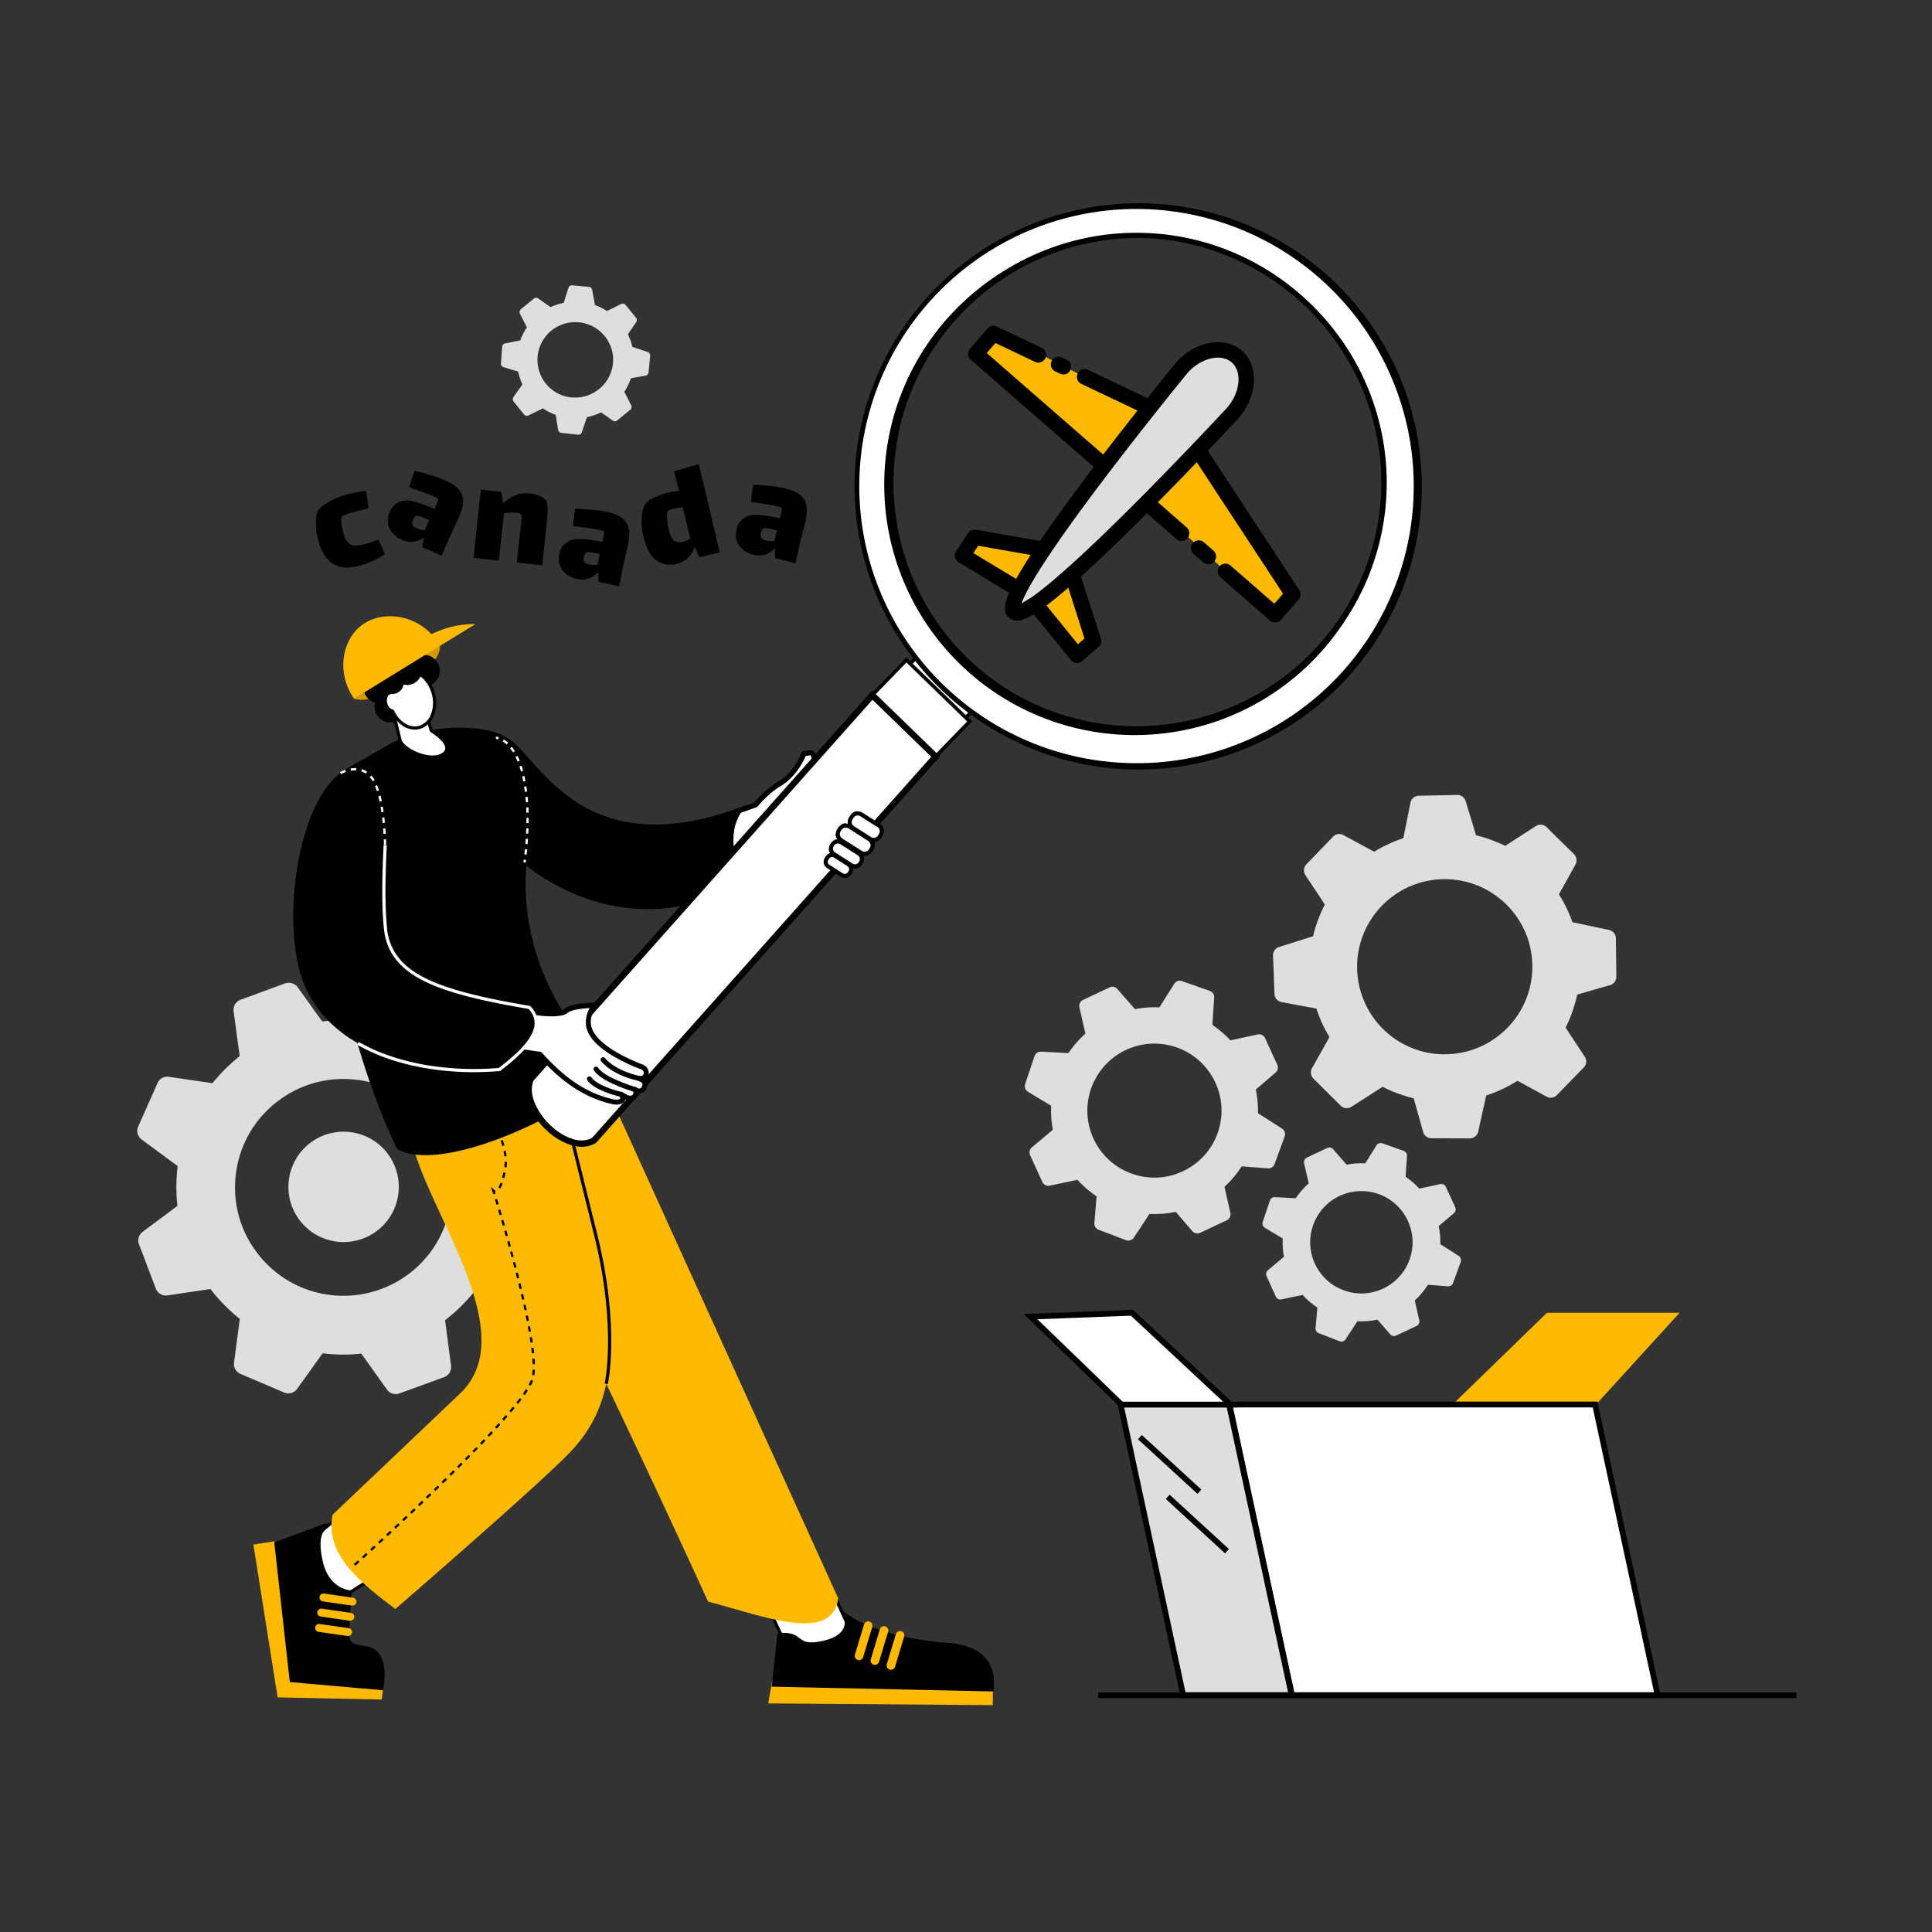 <?xml version="1.0" encoding="UTF-8"?>
<svg xmlns="http://www.w3.org/2000/svg" id="Layer_1" data-name="Layer 1" viewBox="0 0 1080 1080">
  <rect x="0" y="0" width="1080" height="1080" fill="#333333" stroke="none"/>
  <defs>
    <style>.cls-1{fill:#dddfdc;}.cls-2{fill:#ffba00;}.cls-3{fill:#d69a05;}.cls-4,.cls-5,.cls-7,.cls-9{fill:#fff;}.cls-10,.cls-12,.cls-5,.cls-6,.cls-7,.cls-8,.cls-9{stroke:#000;}.cls-12,.cls-5,.cls-6,.cls-7,.cls-8{stroke-miterlimit:10;}.cls-12,.cls-7,.cls-8{stroke-width:2px;}.cls-10,.cls-9{stroke-linejoin:round;}.cls-11,.cls-12{fill:none;}</style>
  </defs>
  <polygon class="cls-1" points="689.35 785.77 722.04 947.64 661.4 947.64 627.18 784.56 689.35 785.77"></polygon>
  <path class="cls-2" d="M556.36,185.14q42.35,21.72,84.7,43.43l28.14,23.85L723,330.6l-10.59,13.74L625.4,264.62l-78.75-68.21Z"></path>
  <polygon class="cls-2" points="581.03 305.08 544.15 300.38 539.45 308.74 576.06 334.26 598.79 364.98 610.65 356.71 595.67 312.58 581.03 305.08"></polygon>
  <polygon class="cls-1" points="566.13 340.42 574.82 320.87 616.08 264.41 659.22 209.34 679.82 196.41 692.34 199.4 696.43 214.46 689.92 229.66 593.12 323.6 566.13 340.42"></polygon>
  <path class="cls-3" d="M246,361a13.31,13.31,0,0,1-6.32,10.88l-5.82-4.35Z"></path>
  <path class="cls-3" d="M197.89,390.61a16.17,16.17,0,0,0,8.72,0,5.56,5.56,0,0,1-1.72-1.33,5.7,5.7,0,0,1-1.21-2.23Z"></path>
  <path class="cls-1" d="M768.15,476.1a5.19,5.19,0,0,1,.77-.42l0,0a54.69,54.69,0,0,1,5.72-3.11l.05,0a68.73,68.73,0,0,1,9.77-4l4-19.83a4.78,4.78,0,0,1,4.61-3.92l21.5-.44a4.8,4.8,0,0,1,4.73,3.39l5.8,19.16a80.75,80.75,0,0,1,9.24,2.84c.46.21.94.34,1.4.55,1.93.78,3.82,1.58,5.65,2.53l17.17-11.07a4.82,4.82,0,0,1,5.61.26,1.76,1.76,0,0,1,.41.35l1.57,1.55.36.38,13.35,13.15c0,.05.07,0,.1.07l0,.05a4.86,4.86,0,0,1,.74,5.69l-.82,1.46-.25.49-8.18,14.69A76.87,76.87,0,0,1,879,515.52l3.6.73L886,517l13.46,2.85a4.82,4.82,0,0,1,3.82,4.66l.27,21.52a4.79,4.79,0,0,1-3.48,4.65L881.66,556a77.38,77.38,0,0,1-3.25,11.05,62.84,62.84,0,0,1-3.24,7.37l10.73,16.31a4.78,4.78,0,0,1-.56,6l-15,15.41a4.85,4.85,0,0,1-5.78.9l-11.93-6.52-3-1.61-1.37-.74a76.16,76.16,0,0,1-17.45,8.19l-3.62,16.29-.08.34-.58,2.51-.05.14,0,.2v.24l-.13.48a4.88,4.88,0,0,1-4.73,3.8l-17.88-.06H803l-2.78,0-.05,0a5.07,5.07,0,0,1-2.57-.72,5,5,0,0,1-2.06-2.83L790.26,614c-2.06-.54-4.07-1.1-6.08-1.78l0-.05c-1-.3-2.06-.66-3.07-1a68.16,68.16,0,0,1-8.17-3.65l-17.49,11.17a4.78,4.78,0,0,1-6-.61l-15.26-15.15a4.89,4.89,0,0,1-.78-5.78l9.78-17.44a72.21,72.21,0,0,1-7.3-15.93l-19.55-3.61a4.77,4.77,0,0,1-3.89-4.57l-.81-21.51a4.79,4.79,0,0,1,3.39-4.72l19-6a70.62,70.62,0,0,1,2.9-9.5,75.72,75.72,0,0,1,3.67-8.24L729.73,489.2a4.86,4.86,0,0,1,.54-6.05l14.94-15.45a4.68,4.68,0,0,1,5.73-.88Zm-6.37,47.08a48.94,48.94,0,0,0,27.49,62.65.07.07,0,0,0,.08,0c.31.15.67.28,1,.42a47.1,47.1,0,0,0,15.07,3.05,16.73,16.73,0,0,0,2.73,0,17.63,17.63,0,0,0,2.84-.13,2.42,2.42,0,0,0,.66,0,48.45,48.45,0,0,0,24.7-9.18,6.44,6.44,0,0,0,1.14-.9l.05,0a48.8,48.8,0,0,0,17.89-49.23l0,0c-.26-1.2-.55-2.33-.86-3.51a50,50,0,0,0-12.44-20.7,2.73,2.73,0,0,1-.45-.45c-.67-.65-1.38-1.28-2.08-1.86s-1.39-1.16-2.13-1.71a48.26,48.26,0,0,0-12.6-7.05c-.72-.27-1.45-.53-2.15-.74A49,49,0,0,0,761.78,523.18Z"></path>
  <path class="cls-1" d="M634.45,564.12a3.63,3.63,0,0,1,.66-.1h0a39.37,39.37,0,0,1,4.94-.68h0a51.72,51.72,0,0,1,8.07-.22L656.39,550a3.66,3.66,0,0,1,4.36-1.56l15.52,5.49a3.66,3.66,0,0,1,2.46,3.7l-1,15.29a62.74,62.74,0,0,1,5.84,4.53c.28.27.59.5.86.77,1.17,1.09,2.31,2.17,3.36,3.34l15.29-3.29a3.44,3.44,0,0,1,2.37.28A3.51,3.51,0,0,1,707,580a1.39,1.39,0,0,1,.19.36l.71,1.53.15.37,6,13s0,0,0,.08v0a3.7,3.7,0,0,1-1,4.27l-1,.83-.31.28L702,609.07a58.84,58.84,0,0,1,1.21,13.23l2.37,1.49,2.21,1.42,8.87,5.67a3.7,3.7,0,0,1,1.47,4.37l-5.62,15.48a3.65,3.65,0,0,1-3.75,2.39L694.12,652a58.12,58.12,0,0,1-5.31,7,47.14,47.14,0,0,1-4.31,4.4L687.78,678a3.67,3.67,0,0,1-2,4.14l-14.88,7a3.72,3.72,0,0,1-4.38-.92l-6.78-7.89-1.7-2-.79-.9a58.49,58.49,0,0,1-14.7,1.15l-7,10.69-.15.22-1.09,1.63-.07.09-.08.13-.07.18-.22.31a3.74,3.74,0,0,1-4.42,1.43l-12.78-4.86-.56-.21-2-.77h0a4,4,0,0,1-1.64-1.22,3.75,3.75,0,0,1-.71-2.58L613,668.83c-1.33-1-2.62-1.89-3.87-2.93v0c-.66-.49-1.29-1-1.92-1.56a52.67,52.67,0,0,1-4.86-4.82l-15.54,3.27a3.68,3.68,0,0,1-4.14-2.06l-6.83-15a3.76,3.76,0,0,1,1-4.36l11.71-9.84a56,56,0,0,1-.92-13.38l-13-7.86a3.65,3.65,0,0,1-1.55-4.32l5.23-15.62a3.69,3.69,0,0,1,3.71-2.47l15.23.82a53.33,53.33,0,0,1,4.64-6,59.09,59.09,0,0,1,4.85-4.9l-3.32-14.66a3.7,3.7,0,0,1,2-4.18l14.87-7a3.58,3.58,0,0,1,4.34.92Zm-17.27,32a37.43,37.43,0,0,0,2.75,52.28s0,0,0,0a7.1,7.1,0,0,0,.63.58,35.89,35.89,0,0,0,10,6.26,12.51,12.51,0,0,0,2,.77,14.17,14.17,0,0,0,2.06.68,2.52,2.52,0,0,0,.48.17,37.12,37.12,0,0,0,20.16.1,4.67,4.67,0,0,0,1.06-.34h0a37.33,37.33,0,0,0,26.12-30.41v0c.14-.93.24-1.82.33-2.75a38.16,38.16,0,0,0-3.31-18.18,2.86,2.86,0,0,1-.2-.44c-.3-.65-.64-1.29-1-1.9s-.68-1.2-1.07-1.8a36.64,36.64,0,0,0-7.11-8.45c-.45-.38-.9-.77-1.34-1.11A37.52,37.52,0,0,0,617.18,596.1Z"></path>
  <path class="cls-1" d="M161.23,663.47a30.85,30.85,0,1,1,30.85,30.85A30.85,30.85,0,0,1,161.23,663.47Z"></path>
  <path class="cls-1" d="M99.18,674.11a94.72,94.72,0,0,1,.14-22.26l-4.62-3.41-6.51-4.81-9-6.64a6,6,0,0,1-1.94-7.25l10.81-24.29a5.92,5.92,0,0,1,6.32-3.51l22.67,3.32h0l1.75.24a41.24,41.24,0,0,1,2.68-3.14c1.66-1.94,3.47-3.84,5.36-5.68A91.77,91.77,0,0,1,134,590.4l-3.18-23.32V567l-.23-1.71a6,6,0,0,1,3.88-6.41l22.81-8.41,2.12-.78a2.2,2.2,0,0,1,.6-.14h.37a1.52,1.52,0,0,1,.79-.19s0,0,.09,0a3.22,3.22,0,0,1,1.48.23H163a5.59,5.59,0,0,1,3.33,2.21l6.88,9.52,2.07,3,2.08,2.86,2.77,3.84a83.33,83.33,0,0,1,9.7-.74,91.69,91.69,0,0,1,11.82.46l2.63-3.51,8.77-11.68,0,0,.32-.46,3-3.92.18-.23.05-.05.51-.69a1.78,1.78,0,0,1,.41-.42,4.5,4.5,0,0,1,1.9-1.43,6,6,0,0,1,4.94,0l3.14,1.43,3.83,1.71c.05,0,.05,0,.09,0s.05,0,.09,0,.05,0,.1,0l1.52.83,15.47,7a6,6,0,0,1,3.42,6.37l-.28,1.62v0l-3.37,21.8a91.34,91.34,0,0,1,10.66,9.42,88.43,88.43,0,0,1,6.56,7.48l23.87-3.47a6.16,6.16,0,0,1,6.47,3.84l9.37,24.88a5.94,5.94,0,0,1-2,6.93l-16.86,12.37-1.66,1.2a93.17,93.17,0,0,1,0,23.83l20.27,15.7a5.77,5.77,0,0,1,.93.92s0,0,0,.05a5.85,5.85,0,0,1,.79,6.28l-.56,1.2-10.75,22.86a6.07,6.07,0,0,1-6.42,3.37l-23.83-4.07a93.4,93.4,0,0,1-8,8.82,87.73,87.73,0,0,1-8.4,7.25l3.32,25.44a6,6,0,0,1-3.87,6.42l-25,9.1a6,6,0,0,1-6.93-2.13l-14.36-20.13a90.18,90.18,0,0,1-10,.56H192a98.19,98.19,0,0,1-11.64-.74l-14.31,19.94a6,6,0,0,1-7.2,2l-24.48-10.44a6,6,0,0,1-3.55-6.27l3.23-24.48c-1.06-.83-2.12-1.66-3.14-2.58h0c-2-1.76-4-3.65-5.9-5.59-1.39-1.43-2.73-2.86-4-4.34-.5-.55-1-1.11-1.43-1.71s-1-1.25-1.48-1.89a.37.37,0,0,1-.18-.19c-.09-.14-.18-.23-.28-.37l-5,.74h0l-19,2.82a5.89,5.89,0,0,1-6-2.77,6.47,6.47,0,0,1-.51-1l-4.06-10.66-1.16-3-1-2.73-.18-.46v0l-3.05-7.94a6,6,0,0,1,2-6.92ZM192,724.35h.05A60.6,60.6,0,0,0,217.2,608.63a59.22,59.22,0,0,0-13.48-4.34c-.74-.18-1.52-.27-2.26-.41h-.05c-.78-.14-1.52-.23-2.31-.32h-.27a59.94,59.94,0,0,0-43.08,11.68,44.32,44.32,0,0,0-4.9,4.06c-.23.19-.46.42-.69.65a2.79,2.79,0,0,0-.42.37c-1.38,1.38-2.72,2.81-4,4.24a60.56,60.56,0,0,0-10.94,19.07c-.32.93-.65,1.9-.92,2.87a53.31,53.31,0,0,0-1.62,7.11,60.09,60.09,0,0,0,9.14,43.49v0l.14.14a19.07,19.07,0,0,0,1.39,2,16.15,16.15,0,0,0,1.38,1.85,52.87,52.87,0,0,0,4.25,4.9,65.72,65.72,0,0,0,5.63,5.12A60.14,60.14,0,0,0,192,724.35Z"></path>
  <path class="cls-1" d="M307.76,171.67a2.63,2.63,0,0,1,.35-.15h0a22.43,22.43,0,0,1,2.6-1h0a29.76,29.76,0,0,1,4.39-1.24l2.65-8.32a2.07,2.07,0,0,1,2.17-1.46l9.25.85a2.07,2.07,0,0,1,1.86,1.68l1.57,8.51a34.23,34.23,0,0,1,3.82,1.66c.19.11.39.19.58.3.79.43,1.56.87,2.3,1.36l7.9-3.92a2,2,0,0,1,1.34-.18,1.93,1.93,0,0,1,1.06.56.85.85,0,0,1,.16.17l.6.74.13.18,5.1,6.29s0,0,0,0v0a2.1,2.1,0,0,1,0,2.48l-.42.59-.13.19L351,186.86a33,33,0,0,1,2.5,7.06l1.51.49,1.4.47,5.64,1.87a2.07,2.07,0,0,1,1.41,2.18l-.92,9.25a2.06,2.06,0,0,1-1.72,1.83l-8.15,1.42a32.13,32.13,0,0,1-1.93,4.59,26.3,26.3,0,0,1-1.74,3l3.82,7.52a2.09,2.09,0,0,1-.53,2.55L345.08,235a2.1,2.1,0,0,1-2.53.12l-4.8-3.38-1.21-.83-.55-.39a33.32,33.32,0,0,1-7.88,2.68L325.77,240l0,.15-.37,1,0,.06,0,.08,0,.11-.08.2A2.12,2.12,0,0,1,323,243l-7.67-.89-.34,0-1.19-.14h0a2.17,2.17,0,0,1-1.07-.43,2.11,2.11,0,0,1-.74-1.32l-1.35-8.3c-.86-.33-1.7-.67-2.53-1.06v0c-.43-.18-.85-.39-1.27-.59a30.47,30.47,0,0,1-3.32-2l-8.05,3.95a2.08,2.08,0,0,1-2.55-.55l-5.82-7.24a2.12,2.12,0,0,1-.05-2.52l5-7a31.72,31.72,0,0,1-2.36-7.19l-8.21-2.49a2,2,0,0,1-1.45-2.15l.68-9.26a2.08,2.08,0,0,1,1.69-1.87l8.44-1.67a31,31,0,0,1,1.7-3.94,33.46,33.46,0,0,1,2-3.35l-3.85-7.56a2.08,2.08,0,0,1,.52-2.56l7.15-5.92a2,2,0,0,1,2.51-.1Zm-5,19.89a21.14,21.14,0,0,0,8.78,28.21,0,0,0,0,0,0,0,2.93,2.93,0,0,0,.43.23,20.34,20.34,0,0,0,6.31,2,7.08,7.08,0,0,0,1.17.15,7.4,7.4,0,0,0,1.23.08.89.89,0,0,0,.28,0,20.84,20.84,0,0,0,11-2.75,2.8,2.8,0,0,0,.54-.33h0A21.07,21.07,0,0,0,342.64,199v0c-.05-.53-.12-1-.2-1.55a21.62,21.62,0,0,0-4.34-9.48.92.92,0,0,1-.17-.22c-.26-.31-.53-.61-.8-.89s-.54-.57-.83-.84a21,21,0,0,0-5.07-3.63c-.3-.15-.6-.3-.89-.42A21.17,21.17,0,0,0,302.76,191.56Z"></path>
  <path class="cls-1" d="M752.76,651.06a2.74,2.74,0,0,1,.5-.07h0a30.07,30.07,0,0,1,3.76-.52h0a40.83,40.83,0,0,1,6.16-.16l6.26-10a2.81,2.81,0,0,1,3.33-1.19l11.85,4.2a2.81,2.81,0,0,1,1.89,2.83l-.78,11.68a46.06,46.06,0,0,1,4.46,3.46c.21.21.45.38.65.59a34.37,34.37,0,0,1,2.57,2.55l11.68-2.51a2.6,2.6,0,0,1,1.81.21,2.65,2.65,0,0,1,1.21,1.09,1.22,1.22,0,0,1,.15.27l.54,1.18.11.28,4.59,9.94s0,0,0,.06v0a2.82,2.82,0,0,1-.77,3.26l-.75.63-.24.21-7.5,6.35a45.2,45.2,0,0,1,.91,10.11l1.82,1.14,1.69,1.08,6.77,4.34a2.82,2.82,0,0,1,1.13,3.33l-4.3,11.83a2.81,2.81,0,0,1-2.86,1.83l-11.18-.86a43.35,43.35,0,0,1-4.06,5.38,34.79,34.79,0,0,1-3.29,3.36l2.51,11.14a2.8,2.8,0,0,1-1.55,3.16l-11.36,5.34a2.85,2.85,0,0,1-3.35-.7l-5.18-6-1.3-1.5-.6-.69a44.09,44.09,0,0,1-11.23.88l-5.35,8.16-.11.17-.83,1.25-.06.07-.06.1,0,.13-.17.24a2.86,2.86,0,0,1-3.37,1.1L739.16,746l-.43-.16-1.52-.58h0a3.17,3.17,0,0,1-1.26-.93,2.89,2.89,0,0,1-.53-2l1-11.35c-1-.72-2-1.44-3-2.23v0c-.51-.38-1-.79-1.47-1.2a40.28,40.28,0,0,1-3.71-3.68l-11.87,2.5a2.81,2.81,0,0,1-3.17-1.58L708,713.4a2.86,2.86,0,0,1,.76-3.33l9-7.52a42.66,42.66,0,0,1-.7-10.22l-10-6a2.78,2.78,0,0,1-1.18-3.3l4-11.94a2.81,2.81,0,0,1,2.83-1.88l11.64.62a41.9,41.9,0,0,1,3.54-4.59,47,47,0,0,1,3.71-3.75L729,650.29a2.84,2.84,0,0,1,1.54-3.19l11.36-5.37a2.75,2.75,0,0,1,3.32.7Zm-13.2,24.43a28.62,28.62,0,0,0,2.1,40s0,0,0,0,.31.29.48.44a27.38,27.38,0,0,0,7.61,4.78,10.6,10.6,0,0,0,1.48.59,10,10,0,0,0,1.58.51,1.78,1.78,0,0,0,.36.14,28.31,28.31,0,0,0,15.41.07,4.19,4.19,0,0,0,.81-.25h0a28.52,28.52,0,0,0,19.95-23.23v0c.1-.71.18-1.39.25-2.1a29.33,29.33,0,0,0-2.53-13.89,1.47,1.47,0,0,1-.15-.34c-.23-.49-.5-1-.76-1.44s-.52-.92-.81-1.38a28.35,28.35,0,0,0-5.43-6.46c-.35-.29-.69-.58-1-.84A28.66,28.66,0,0,0,739.56,675.49Z"></path>
  <polygon class="cls-2" points="555.12 941.57 554.94 953.18 429.46 952.22 431.72 939.2 555.12 941.57"></polygon>
  <polygon class="cls-4" points="478.06 917.28 448.64 853.3 408.7 854.6 443.91 929.32 478.06 917.28"></polygon>
  <path d="M443.45,930.43l35.82-12.64-30.07-65.4-41.88,1.36Zm33.39-13.67-32.47,11.45-34.29-72.77,38-1.23Z"></path>
  <path d="M555.21,945.54s6.13-24.81-24.9-27.12c-45.5-3.39-60.46-19-60.46-19s9.41,13.06-8.91,17.61c-17.56,4.36-10.13-5.79-26.31-4.08l-3.27,29.9Z"></path>
  <path class="cls-2" d="M486.84,906.92a2.47,2.47,0,0,0-.83-.45,2.42,2.42,0,0,0-3,1.61l-5.1,16.85a2.4,2.4,0,1,0,4.6,1.39l5.1-16.85A2.41,2.41,0,0,0,486.84,906.92Z"></path>
  <path class="cls-2" d="M495.7,909.6a2.25,2.25,0,0,0-.84-.44,2.39,2.39,0,0,0-3,1.6l-5.1,16.85a2.4,2.4,0,1,0,4.6,1.39l5.1-16.85A2.41,2.41,0,0,0,495.7,909.6Z"></path>
  <path class="cls-2" d="M504.66,912.31a2.45,2.45,0,0,0-.83-.44,2.4,2.4,0,0,0-3,1.6l-5.1,16.85a2.4,2.4,0,1,0,4.6,1.4l5.1-16.86A2.41,2.41,0,0,0,504.66,912.31Z"></path>
  <path class="cls-2" d="M395.83,895.31s-114.6-251.52-134-266c-59.55-44.37,60-59,60-59L468.54,893.4C465.35,918.76,427.79,903.75,395.83,895.31Z"></path>
  <polygon class="cls-2" points="214.06 944.87 213.35 950.05 155.2 948.85 141.65 863.4 153.53 861.59 162.19 927.29 214.06 944.87"></polygon>
  <path class="cls-4" d="M186.56,895.94l62.53-39.72c-3.56-4.77-28.66-33.42-28.66-33.42L172,862Z"></path>
  <path d="M186.15,897.25l64.23-40.79-.58-.77c-3.54-4.75-27.67-32.31-28.7-33.48l-.56-.64L170.9,861.72ZM247.79,856,187,894.63l-13.9-32.37L220.33,824C223.88,828.1,243.17,850.16,247.79,856Z"></path>
  <path d="M214.07,944.87s5.41-22.67-9.76-24.68c-7.51-1-9.32-2.17-9.11-7,.85-20,1.51-24.13,1.51-24.13s-12.82.18-16.43-16.88c-4.1-19.36,4.72-15.87,2.11-20.72l-29.07,10.72L162,940.28Z"></path>
  <path class="cls-2" d="M198.94,896.46a2.12,2.12,0,0,0,.29-.82,2.22,2.22,0,0,0-1.88-2.51l-16.1-2.31a2.22,2.22,0,1,0-.63,4.39l16.1,2.31A2.24,2.24,0,0,0,198.94,896.46Z"></path>
  <path class="cls-2" d="M197.73,904.92a2.42,2.42,0,0,0,.29-.82,2.22,2.22,0,0,0-1.88-2.51L180,899.28a2.22,2.22,0,1,0-.63,4.39L195.51,906A2.22,2.22,0,0,0,197.73,904.92Z"></path>
  <path class="cls-2" d="M196.5,913.48a2.22,2.22,0,0,0-1.59-3.33l-16.1-2.31a2.22,2.22,0,1,0-.63,4.39l16.1,2.31A2.22,2.22,0,0,0,196.5,913.48Z"></path>
  <path class="cls-2" d="M185.93,846.74l71.84-68.31c37.55-37.13-30-114.43-28.61-151,2.31-61,21.12-28.94,76.28-35.34a758.75,758.75,0,0,1,32.43,123.72c8.61,51.08-.71,76.91-19.67,96.48S221,899.43,221,899.43C200.65,884.12,181.51,868.49,185.93,846.74Z"></path>
  <path d="M198.67,875.26c.59-.53,1.35-1.23,2.28-2.06l-.86-.94-2.27,2.06Zm4.55-4.13,2.26-2.06-.86-.94-2.26,2.07Zm4.52-4.13,2.25-2.07-.86-.93-2.25,2.07Zm4.5-4.14,2.25-2.07-.87-.94-2.24,2.08Zm4.49-4.15,2.24-2.08-.87-.93-2.24,2.08Zm4.47-4.17c.74-.68,1.48-1.38,2.23-2.09l-.87-.92c-.75.7-1.49,1.4-2.23,2.08Zm4.46-4.18,2.23-2.09-.88-.93-2.22,2.1Zm4.45-4.19,2.21-2.1-.87-.92-2.22,2.1Zm4.43-4.21,2.21-2.11-.88-.92L233.66,841Zm4.41-4.22,2.2-2.12-.88-.92-2.2,2.12Zm4.4-4.24,2.19-2.13-.88-.91-2.19,2.12Zm4.38-4.26,2.18-2.14-.89-.91-2.18,2.14Zm4.36-4.29,2.18-2.15-.9-.9-2.17,2.15Zm4.34-4.3,2.15-2.16-.9-.89-2.15,2.15Zm4.31-4.33c.72-.72,1.43-1.45,2.14-2.17l-.9-.89-2.15,2.17ZM265,812q1.08-1.1,2.13-2.19l-.91-.88-2.13,2.19Zm4.25-4.39,2.11-2.21-.92-.88-2.11,2.21Zm4.21-4.44,2.09-2.23-.93-.87c-.69.74-1.38,1.49-2.08,2.23Zm4.16-4.48,2.06-2.26-.94-.86-2.06,2.26Zm4.1-4.55c.69-.77,1.36-1.54,2-2.3l-1-.83c-.65.75-1.32,1.52-2,2.29Zm4-4.62c.68-.8,1.34-1.59,2-2.35l-1-.81c-.62.76-1.28,1.54-1.95,2.34Zm3.9-4.74c.66-.83,1.3-1.65,1.89-2.42l-1-.77c-.58.77-1.21,1.58-1.86,2.4Zm3.71-4.9c.64-.9,1.22-1.76,1.74-2.55L294,776.6c-.51.78-1.08,1.62-1.71,2.5Zm3.33-5.22a20.62,20.62,0,0,0,1.34-2.84l-1.19-.44a21.2,21.2,0,0,1-1.26,2.67Zm2.07-5.94a30.2,30.2,0,0,0,.25-3.1l-1.27,0c0,1.09-.12,2.09-.24,3Zm-1-6.16,1.27,0c0-1-.08-2-.15-3.08l-1.27.09C297.65,760.56,297.71,761.58,297.73,762.52Zm-.42-6,1.27-.13c-.1-1-.22-2-.35-3.05l-1.27.16C297.1,754.49,297.21,755.51,297.31,756.48Zm-.76-6,1.26-.18c-.14-1-.3-2-.47-3l-1.25.2C296.25,748.46,296.41,749.47,296.55,750.44Zm-1-6,1.25-.22c-.17-1-.36-2-.55-3l-1.25.23C295.22,742.45,295.41,743.46,295.58,744.43Zm-1.13-6,1.25-.25c-.2-1-.4-2-.61-3l-1.24.26C294.06,736.46,294.26,737.45,294.45,738.44Zm-1.23-6,1.24-.27c-.21-1-.43-2-.66-3l-1.24.28C292.79,730.49,293,731.48,293.22,732.47Zm-1.33-6,1.24-.28-.69-3-1.24.29Zm-1.4-5.93,1.24-.3c-.24-1-.49-2-.73-3l-1.23.31ZM289,714.65l1.23-.31-.75-3-1.23.32Zm-1.52-5.91,1.23-.32c-.26-1-.52-2-.77-3l-1.23.33C287,706.77,287.25,707.75,287.51,708.74Zm-1.56-5.9,1.23-.33c-.27-1-.54-2-.8-3l-1.23.33C285.42,700.87,285.68,701.85,286,702.84ZM284.34,697l1.23-.34c-.28-1-.55-2-.82-2.94l-1.22.34Q283.94,695.47,284.34,697Zm-1.64-5.88,1.22-.35-.83-2.94-1.23.35Q282.28,689.57,282.7,691.07ZM281,685.2l1.22-.35c-.29-1-.58-2-.86-2.94l-1.22.36C280.44,683.21,280.73,684.19,281,685.2Zm-1.72-5.86,1.22-.36q-.45-1.54-.87-2.94l-1.22.37C278.71,677.33,279,678.31,279.3,679.34Zm-1.75-5.86,1.22-.37-.9-2.93-1.21.37C276.93,671.42,277.22,672.4,277.55,673.48Zm-1.79-5.85,1.21-.38c-.07-.24-.14-.45-.2-.64h.12l-.08-1.27a.85.85,0,0,1-.58-.19l-1.84-1.85.79,2.5S275.39,666.44,275.76,667.63Zm3.9-3.19a17,17,0,0,0,1.34-2.87l-1.19-.44a15.38,15.38,0,0,1-1.23,2.64Zm2.26-5.83c.25-.92.49-1.93.72-3l-1.24-.27c-.23,1-.46,2-.7,2.94Zm1.29-6.05a24.31,24.31,0,0,0,.19-3v-.12h-1.27v.11a21.91,21.91,0,0,1-.18,2.85Zm-1.27-6.09,1.27-.15c-.12-1-.28-2-.5-3.06l-1.24.25C281.67,644.52,281.83,645.51,281.94,646.47Zm-1.19-5.88,1.22-.34c-.27-1-.58-2-.93-3l-1.2.42C280.18,638.7,280.49,639.66,280.75,640.59Zm-2-5.69,1.18-.48c-.38-.93-.79-1.88-1.22-2.83l-1.16.53C278,633.05,278.4,634,278.77,634.9Zm-2.52-5.5,1.14-.58c-.46-.9-.94-1.81-1.44-2.72l-1.11.62C275.33,627.61,275.81,628.51,276.25,629.4Zm-2.92-5.32,1.09-.65c-.52-.87-1.06-1.75-1.61-2.61l-1.07.68C272.28,622.35,272.81,623.22,273.33,624.08ZM270.07,619l1.05-.71c-1.08-1.58-1.77-2.49-1.8-2.53l-1,.77S269,617.41,270.07,619Z"></path>
  <path d="M339.76,773.75c.07-.32,1.77-8,1.92-22.13.15-13-1.06-34.13-7.65-60.89-12.57-51.05-13.5-54.4-13.53-54.52l-1.71.49c0,.12,1,3.74,13.51,54.46,6.54,26.54,7.74,47.47,7.61,60.37-.15,14-1.87,21.76-1.89,21.83Z"></path>
  <path class="cls-5" d="M461.45,483.42q4-4.69,8.33-9.14l-.09-.06c.05-.18.1-.37.14-.55l.32.23q4.85-5,10-9.71l-9.65-7c-11.58-9.39-19.15-10.5-19.15-10.5l3.81-17.34c.1-11.15-1.27-8.32-5.75-8.2,0,0-4.33,11.5-13.83,17-7.11,4.13-13.18,11.68-13.18,11.68l-25.36,8.94-4.84,27.55L431.79,475s16.92,6.25,28,10.43C460.33,484.76,460.88,484.09,461.45,483.42Z"></path>
  <path class="cls-6" d="M460.39,484.72c-11-4.14-28.12-10.47-28.3-10.53a.8.8,0,0,0-.55,0l-38.17,11,4.5-25.64,24.86-8.76a.81.81,0,0,0,.4-.28c.06-.07,6.06-7.47,12.94-11.47,8.58-5,13-14.53,14-16.93.66-.05,1.25-.15,1.75-.23.82-.13,1.46-.24,1.7,0,.84.71.81,5.4.79,7.5l-3.79,17.25a.92.92,0,0,0,.14.7.88.88,0,0,0,.6.37c.07,0,7.52,1.22,18.72,10.32l0,0,9.49,6.84,1.36-1.21-9.79-7.06c-9.44-7.66-16.24-9.89-18.63-10.48l3.62-16.47a1.1,1.1,0,0,0,0-.18c.05-5.83-.29-8-1.41-9-.87-.75-2-.57-3.14-.38a15.2,15.2,0,0,1-2.11.24.89.89,0,0,0-.81.57c0,.12-4.35,11.29-13.44,16.57-6.61,3.84-12.24,10.44-13.27,11.7L396.78,458a.91.91,0,0,0-.58.68l-4.83,27.55a.89.89,0,0,0,1.12,1L431.75,476c2.21.81,17.31,6.39,27.51,10.23C459.63,485.69,460,485.2,460.39,484.72Z"></path>
  <path d="M417.61,449.88c-11.12,11.77-8.43,26.73-2.42,42.47-87.34,56.06-189.82-52.1-138-79.93C295.57,402.54,312,491.16,417.61,449.88Z"></path>
  <path d="M221.87,642.14c-36.58-77.8-42-161.2-38-195.85,1.72-15.1,4.43-12.85,32.36-29.47,23.63-14.05,60.46-11.53,67.83-3.53-1.79,25.11,11.41,48.72,10,73.07-4.15,69.92,48.72,113.11,48.72,113.11C314,625.88,245,656.39,221.87,642.14Z"></path>
  <path d="M236,366.17a8.8,8.8,0,0,0-17.38-1.25,8.79,8.79,0,0,0-10.92,11.67l-.07,0a8.84,8.84,0,0,0,2.1,16.19,8.79,8.79,0,1,0,10.75-6.14,8.88,8.88,0,0,0-.33-5.68l.07,0a8.8,8.8,0,0,0,4.24-5.8,8.76,8.76,0,0,0,3.81.4,8.8,8.8,0,1,0,7.73-9.39Z"></path>
  <path class="cls-4" d="M223.77,414.36l-4.25-17.26,19.5,4.32,2.06,7s13.48,8,6.95,13S226.49,420.06,223.77,414.36Z"></path>
  <path d="M241.75,424.14a11.1,11.1,0,0,0,6.82-2A4.78,4.78,0,0,0,250.7,418c-.13-2.14-1.73-4.55-4.78-7.14a36,36,0,0,0-4.08-3l-2-6.7a.9.9,0,0,0-.66-.62l-19.5-4.31a.86.86,0,0,0-.82.24.87.87,0,0,0-.23.84l4.25,17.25a.49.49,0,0,0,.06.17c1.66,3.5,7.56,7.26,13.72,8.75A21.88,21.88,0,0,0,241.75,424.14Zm-3.44-22,1.92,6.52a.87.87,0,0,0,.4.52c2.24,1.33,8.1,5.53,8.29,8.89a3,3,0,0,1-1.43,2.63c-2.27,1.73-6,2.09-10.39,1-5.54-1.34-11-4.71-12.49-7.71l-3.88-15.77Zm-14.54,12.18Z"></path>
  <path class="cls-4" d="M226.13,375.3c-4.89,1.28-8.1,6.18-8.55,12.13-1.79.66-2.67,3.21-2,5.88.6,2.28,2.16,3.92,3.79,4.16,3,6.7,9.2,10.69,14.94,9.19,6.65-1.74,10.2-10.17,7.93-18.83S232.78,373.57,226.13,375.3Z"></path>
  <path d="M231.89,407.86a10.45,10.45,0,0,0,2.67-.34,12,12,0,0,0,7.9-7.33,19.81,19.81,0,0,0,.67-12.58c-2.39-9.12-10.11-15-17.22-13.17h0c-5,1.3-8.53,6.14-9.17,12.4-1.89,1.08-2.75,3.83-2,6.69a6.43,6.43,0,0,0,4,4.72,18.33,18.33,0,0,0,6.61,7.64A12.32,12.32,0,0,0,231.89,407.86Zm-3.3-32c5.48,0,10.93,5,12.81,12.18a18,18,0,0,1-.58,11.44,10.27,10.27,0,0,1-6.71,6.3c-5.17,1.35-11-2.31-13.91-8.7a.94.94,0,0,0-.68-.51c-1.31-.19-2.57-1.64-3.06-3.51-.56-2.16.08-4.32,1.43-4.82a.88.88,0,0,0,.57-.76c.44-5.75,3.54-10.2,7.9-11.34A9,9,0,0,1,228.59,375.88Z"></path>
  <path d="M223.51,367.57a8.21,8.21,0,0,0-4.11,7.49,6.44,6.44,0,1,0,6.24,7.63,8.21,8.21,0,1,0-2.13-15.12Z"></path>
  <rect class="cls-7" x="500.58" y="374.15" width="43.27" height="28.43" transform="translate(626.58 1030.73) rotate(-135.87)"></rect>
  <rect class="cls-7" x="489.86" y="382.09" width="49.31" height="28.43" transform="translate(607.82 1039.01) rotate(-135.87)"></rect>
  <path class="cls-7" d="M296.73,603.11c-7.28,16.22,20.08,43.54,35.39,34.33L523,422.94l-35.38-34.33Z"></path>
  <path class="cls-7" d="M325.17,640.06a14.1,14.1,0,0,0,7.35-1.95l.1-.06.08-.09L524.09,422.9l-36.51-35.41L296.07,602.68l-.05.11c-1.9,4.25-1.67,9.46.67,15.05a40.09,40.09,0,0,0,10.33,14,34,34,0,0,0,12.78,7.4A19.62,19.62,0,0,0,325.17,640.06Zm6.45-3.22c-3.14,1.85-7.08,2.17-11.39.94a32.17,32.17,0,0,1-12.18-7.07,38.5,38.5,0,0,1-9.93-13.47c-2.16-5.14-2.41-9.87-.73-13.71l190.28-213.8L521.94,423Z"></path>
  <path class="cls-7" d="M744.42,159.34a156.65,156.65,0,1,1-221.5,3.35A156.64,156.64,0,0,1,744.42,159.34ZM536.32,173a137.91,137.91,0,1,0,195-2.95A137.9,137.9,0,0,0,536.32,173Z"></path>
  <path class="cls-8" d="M635.28,429.18c.81,0,1.63,0,2.44,0a157.28,157.28,0,1,0-2.44,0ZM744.42,159.34l-.54.56A155.82,155.82,0,0,1,637.7,427.62h-2.42A155.9,155.9,0,1,1,743.88,159.9ZM635.25,407.75l2.15,0a137.86,137.86,0,1,0-2.15,0Zm.1-275.83a139,139,0,1,1-2.12,0Z"></path>
  <path class="cls-9" d="M316.45,565.05c3.67-3.06,15.71-3.06,15.71-3.06s-3.72,4.67-3.25,10.4c1.14,14,30.17,24.15,30.17,24.15,4.07,2.18,1.83,7.19-2,6.24l1.92,1c3.44,1.85.33,7.64-3.11,5.79l-1.06-.56c1.88,2.73-.92,6.41-4.81,4.33L347,611.71c2.44,2.36,1.15,4.85-3.72,4.33-15-3.22-27.88-11.59-41.39-26.71l-18.75-2.65-.7-23.86S310.75,569.82,316.45,565.05Z"></path>
  <path class="cls-10" d="M344.47,617c2.21,0,3.76-.69,4.35-2a2.53,2.53,0,0,0,.24-1.21l.56.3c2.12,1.14,4.36.9,5.71-.61a3.88,3.88,0,0,0,1-2.81,3.56,3.56,0,0,0,2.85-.44,4.81,4.81,0,0,0,2.21-4.11,3.53,3.53,0,0,0-1.46-2.83,4,4,0,0,0,1.92-2.15c.67-1.71.19-4.06-2.36-5.43a.38.38,0,0,0-.13-.06c-.29-.1-28.5-10.08-29.58-23.38-.43-5.3,3-9.74,3.07-9.78a.89.89,0,0,0-.7-1.44c-.5,0-12.41,0-16.28,3.27h0c-4.39,3.68-25.5-.5-33.26-2.42a.92.92,0,0,0-.77.17.88.88,0,0,0-.33.72l.7,23.86a.88.88,0,0,0,.76.86l18.43,2.61c13.68,15.24,26.54,23.49,41.66,26.74h.09A12.25,12.25,0,0,0,344.47,617Zm2.5-6.18a.92.92,0,0,0-.72.36.9.9,0,0,0,.1,1.17c.76.73,1.09,1.47.86,1.95s-1.41,1.11-3.82.86C328.61,612,316,603.82,302.52,588.74a.88.88,0,0,0-.53-.29l-18-2.55L283.33,564c2.33.54,7.9,1.77,13.83,2.65,10.61,1.58,17.29,1.28,19.86-.86h0c2.41-2,9.45-2.68,13.45-2.83a16.61,16.61,0,0,0-2.45,9.55c.5,6.13,5.86,12.2,16,18a97.68,97.68,0,0,0,14.74,6.85c1.66.92,1.86,2.25,1.49,3.2a2.31,2.31,0,0,1-2.88,1.36.89.89,0,0,0-.64,1.65l1.92,1a1.8,1.8,0,0,1,1,1.63,3.06,3.06,0,0,1-1.36,2.55,1.82,1.82,0,0,1-1.93,0l-1.06-.57a.89.89,0,0,0-1.15,1.29,2.25,2.25,0,0,1-.11,2.81c-.63.7-1.89,1.12-3.55.23l-3.07-1.65A.87.87,0,0,0,347,610.82Z"></path>
  <path class="cls-5" d="M357.1,602.78s-13.09-2.44-20-10.39"></path>
  <path class="cls-6" d="M357.1,603.66a.89.89,0,0,0,.17-1.76c-.13,0-12.88-2.48-19.46-10.09a.89.89,0,0,0-1.25-.09.87.87,0,0,0-.09,1.25c7,8.09,19.92,10.58,20.47,10.68Z"></path>
  <path class="cls-5" d="M354.85,609s-18-5.43-21.68-11.45"></path>
  <path class="cls-6" d="M354.85,609.92a.88.88,0,0,0,.85-.64.87.87,0,0,0-.59-1.1c-.18-.06-17.72-5.4-21.19-11.06a.89.89,0,0,0-1.51.93c3.82,6.23,21.44,11.6,22.19,11.83A.73.73,0,0,0,354.85,609.92Z"></path>
  <path class="cls-5" d="M347,611.71s-13.43-3-17.49-8.58"></path>
  <path class="cls-6" d="M347,612.6a.89.89,0,0,0,.2-1.76c-.13,0-13.15-3-17-8.24a.9.9,0,0,0-1.25-.19.89.89,0,0,0-.19,1.24c4.22,5.75,17.45,8.8,18,8.92A.63.63,0,0,0,347,612.6Z"></path>
  <path d="M295.91,563.17c9.69,10.19-.2,22.14-16.73,34.68-45.29,4-101.6-10.62-112.35-57.66s9.36-121.41,40.28-110.61c15,5.23,4.42,48.06,8.25,89C217.89,545.6,245.34,554.48,295.91,563.17Z"></path>
  <path class="cls-4" d="M264.93,599.35c4.79,0,9.59-.2,14.33-.62l.26,0,.2-.16C293.37,588.2,300,580,300.58,572.87c.3-3.72-1.05-7.18-4-10.31l-.2-.21-.29-.05c-21.52-3.7-43.45-8.12-58-15.34-6.83-3.38-11.87-7.23-15.41-11.77a30.92,30.92,0,0,1-6.36-16.68c-1.42-15.18-.75-31.15-.15-45.23l0-.86-1.78-.07,0,.85c-.6,14.15-1.28,30.17.16,45.48,1.25,13.31,8.47,22.81,22.75,29.87C252,555.84,273.9,560.29,295.46,564a11.15,11.15,0,0,1,3.35,8.73c-.54,6.59-6.88,14.3-20,24.25a162.14,162.14,0,0,1-40.43-1.59c-14.41-2.46-27.15-6.81-37.86-12.94l-.88,1.54c10.89,6.24,23.83,10.66,38.44,13.15A160.69,160.69,0,0,0,264.93,599.35Z"></path>
  <path class="cls-4" d="M278.49,413.31l.37-1.21a6.51,6.51,0,0,0-1.66-.32l0,1.27A5.88,5.88,0,0,1,278.49,413.31Z"></path>
  <path class="cls-4" d="M294.39,477.75c.1-1,.2-2,.29-2.92l-1.26-.12c-.09,1-.19,1.93-.3,2.91Zm.55-5.86c.08-1,.15-1.95.21-2.93l-1.26-.08c-.07,1-.14,1.95-.22,2.91Zm.39-5.87c.05-1,.09-2,.12-2.94l-1.26-.05c0,1-.08,2-.13,2.93Zm.2-5.88c0-.89,0-1.77,0-2.63v-.32h-1.27v.32c0,.85,0,1.72,0,2.6Zm-1.28-5.87,1.27,0c0-1-.06-1.95-.11-2.87v-.07l-1.26.06v.08C294.19,452.34,294.22,453.3,294.25,454.27Zm-.3-5.82,1.27-.1c-.07-1-.16-2-.25-2.93l-1.26.12C293.8,446.48,293.88,447.46,294,448.45Zm-.56-5.81,1.26-.15c-.12-1-.26-2-.41-2.93l-1.25.2C293.13,440.69,293.27,441.66,293.39,442.64Zm-.89-5.75,1.25-.24c-.19-1-.39-1.95-.61-2.89l-1.23.28C292.12,435,292.32,435.92,292.5,436.89Zm-1.3-5.66,1.22-.34c-.27-1-.56-1.93-.86-2.84l-1.21.41C290.65,429.34,290.93,430.28,291.2,431.23Zm-1.85-5.49,1.18-.47c-.38-.95-.79-1.87-1.22-2.72l-1.14.57C288.58,423.94,289,424.83,289.35,425.74Zm-2.57-5.13,1.08-.67a26.07,26.07,0,0,0-1.73-2.46l-1,.79A23.57,23.57,0,0,1,286.78,420.61Zm-3.56-4.42.86-.94a16.38,16.38,0,0,0-2.41-1.86l-.67,1.08A14.42,14.42,0,0,1,283.22,416.19Z"></path>
  <path class="cls-4" d="M293.85,482.22s.07-.54.19-1.52l-1.26-.16c-.12,1-.19,1.5-.19,1.5Z"></path>
  <path class="cls-4" d="M214.61,472.23l1.27,0c0-.39,0-1.49-.09-3.08l-1.27.05C214.58,470.76,214.6,471.84,214.61,472.23Zm-.24-6.09,1.27-.07c-.06-1-.13-2.05-.2-3.06l-1.27.1C214.25,464.11,214.31,465.13,214.37,466.14Zm-.46-6.07,1.26-.12c-.1-1-.21-2.06-.32-3.05l-1.26.15C213.7,458,213.81,459.05,213.91,460.07Zm-.72-6,1.26-.18c-.15-1-.31-2.06-.47-3l-1.26.22C212.89,452,213.05,453,213.19,454Zm-1-6,1.24-.26c-.22-1-.45-2.05-.69-3l-1.23.31C211.71,446,211.94,447,212.16,448.06Zm-1.52-5.85,1.21-.39c-.33-1-.69-2-1.06-2.91l-1.17.49C210,440.26,210.32,441.2,210.64,442.21Zm-2.33-5.48,1.1-.64c-.16-.27-.32-.53-.49-.78a14.75,14.75,0,0,0-1.36-1.79l-.95.84a15,15,0,0,1,1.25,1.64Zm-17.69-4a17.67,17.67,0,0,1,2.68-1.17l-.41-1.2a16.63,16.63,0,0,0-2.91,1.28Zm13.83-.3.72-1.05a11.29,11.29,0,0,0-2.9-1.41l-.39,1.21A9.87,9.87,0,0,1,204.45,432.45Zm-8.3-1.59a14.9,14.9,0,0,1,2.27-.19l.63,0,.07-1.27a14.87,14.87,0,0,0-3.17.19Z"></path>
  <rect class="cls-5" x="474.43" y="457.67" width="19.1" height="8.88" rx="2.04" transform="translate(323.19 -187.45) rotate(32.42)"></rect>
  <path class="cls-6" d="M488.46,470.14a4.17,4.17,0,0,0,1-.11,4.42,4.42,0,0,0,2.81-2l.63-1a4.48,4.48,0,0,0-1.38-6.19l-9.62-6.11a4.49,4.49,0,0,0-6.19,1.38l-.63,1a4.5,4.5,0,0,0-.58,3.38,4.4,4.4,0,0,0,2,2.8l9.62,6.12A4.48,4.48,0,0,0,488.46,470.14Zm-9-14.8a3.22,3.22,0,0,1,1.72.5l9.62,6.11a3.23,3.23,0,0,1,1,4.45l-.63,1a3.24,3.24,0,0,1-4.45,1l-9.62-6.11a3.16,3.16,0,0,1-1.41-2,3.2,3.2,0,0,1,.42-2.43l.62-1a3.22,3.22,0,0,1,2-1.41A3.36,3.36,0,0,1,479.5,455.34Z"></path>
  <rect class="cls-5" x="467.53" y="464.94" width="21.03" height="8.88" rx="2.04" transform="translate(326.17 -183.14) rotate(32.42)"></rect>
  <path class="cls-6" d="M483.29,477.85a4.69,4.69,0,0,0,4-2.17l.42-.66a4.69,4.69,0,0,0-1.44-6.46l-10.92-6.93a4.7,4.7,0,0,0-6.46,1.44l-.42.66a4.69,4.69,0,0,0,1.45,6.46l10.91,6.93A4.7,4.7,0,0,0,483.29,477.85Zm-10.48-15.69a3.43,3.43,0,0,1,1.83.53l10.91,6.94a3.42,3.42,0,0,1,1.06,4.72l-.42.65a3.42,3.42,0,0,1-4.72,1.06l-10.92-6.93a3.43,3.43,0,0,1-1.05-4.73l.41-.65A3.41,3.41,0,0,1,472.81,462.16Z"></path>
  <rect class="cls-5" x="463.74" y="473.48" width="18.85" height="7.73" rx="1.78" transform="translate(329.67 -179.28) rotate(32.42)"></rect>
  <path class="cls-6" d="M477.94,484.93a4.22,4.22,0,0,0,3.56-2l.3-.47a4.22,4.22,0,0,0-1.3-5.82l-9.86-6.26a4.21,4.21,0,0,0-5.81,1.3l-.31.47a4.23,4.23,0,0,0,1.3,5.82l9.87,6.26A4.18,4.18,0,0,0,477.94,484.93ZM468.39,471a3,3,0,0,1,1.58.46l9.86,6.27a3,3,0,0,1,.91,4.07l-.3.48a3,3,0,0,1-4.08.91l-9.86-6.27a2.94,2.94,0,0,1-.91-4.07l.3-.48A2.94,2.94,0,0,1,468.39,471Z"></path>
  <rect class="cls-5" x="461.15" y="480.3" width="15.11" height="7.02" rx="1.62" transform="translate(332.45 -175.88) rotate(32.42)"></rect>
  <path class="cls-6" d="M472.25,490.29a3.67,3.67,0,0,0,3.11-1.7l.5-.78a3.6,3.6,0,0,0,.48-2.77,3.66,3.66,0,0,0-1.61-2.31l-7.61-4.83A3.69,3.69,0,0,0,462,479l-.5.78a3.69,3.69,0,0,0,1.14,5.08l7.61,4.83A3.62,3.62,0,0,0,472.25,490.29Zm-7.1-11.71a2.36,2.36,0,0,1,1.29.38l7.61,4.83a2.4,2.4,0,0,1,1.06,1.52,2.37,2.37,0,0,1-.31,1.82l-.5.79a2.42,2.42,0,0,1-3.34.74l-7.61-4.83a2.44,2.44,0,0,1-1.06-1.52,2.38,2.38,0,0,1,.32-1.82l.49-.79A2.44,2.44,0,0,1,465.15,478.58Z"></path>
  <path class="cls-11" d="M248.93,358,193.3,383.83Z"></path>
  <path class="cls-2" d="M246,361c-9.86-17.44-32-20.95-44.36-11.09-10.7,8.55-13.51,26.74-3.7,40.67Z"></path>
  <path class="cls-2" d="M246,361l19.75-12.12c-.73,0-1.46,0-2.2,0a53.94,53.94,0,0,0-24.15,6.58Z"></path>
  <polygon class="cls-2" points="892.15 785.16 938.91 733.86 864.75 733.86 811.97 785.16 892.15 785.16"></polygon>
  <polygon class="cls-7" points="722.04 947.64 926.62 947.64 891.65 785.16 687.06 785.16 722.04 947.64"></polygon>
  <path class="cls-8" d="M721.55,948.25H927.37l-.16-.74-35.07-163H686.31l.16.73ZM925.87,947H722.53L687.81,785.77H891.16Z"></path>
  <polygon class="cls-12" points="661.4 947.64 722.28 947.64 687.3 785.16 626.43 785.16 661.4 947.64"></polygon>
  <path class="cls-12" d="M660.91,948.25H723l-.16-.74-35.08-163H625.68l.15.73ZM721.53,947H661.89L627.18,785.77h59.63Z"></path>
  <polygon class="cls-7" points="687.81 785.16 632.74 733.86 576.1 736.01 626.93 785.16 687.81 785.16"></polygon>
  <path class="cls-8" d="M626.69,785.77h62.66L633,733.24l-58.31,2.22Zm59.58-1.21H627.18l-49.64-48,55-2.09Z"></path>
  <rect class="cls-8" x="653.25" y="796.94" width="1.21" height="43.17" transform="translate(-391.36 747.52) rotate(-47.49)"></rect>
  <rect class="cls-8" x="668.71" y="830.4" width="1.21" height="42.97" transform="translate(-410.88 769.12) rotate(-47.46)"></rect>
  <line class="cls-7" x1="1003.25" y1="947.64" x2="614.85" y2="947.64"></line>
  <rect class="cls-8" x="614.85" y="947.04" width="388.4" height="1.21"></rect>
  <path d="M592.6,208.92l-2.67-1.27a4.24,4.24,0,0,1-1-.65,4.33,4.33,0,0,1,4.71-7.18l2.67,1.27a4.33,4.33,0,0,1-3.72,7.83Z"></path>
  <path d="M666.83,303.54a4.32,4.32,0,0,1,6.11-.42l5.39,4.7a4.33,4.33,0,1,1-5.69,6.53l-5.39-4.7A4.32,4.32,0,0,1,666.83,303.54Z"></path>
  <path d="M681.78,316.57a4.33,4.33,0,0,1,6.11-.42l24.48,21.34,4.88-5.59L669,258.39c-6.5,6.78-13.94,14.45-21.75,22.35l16,14a4.34,4.34,0,1,1-5.7,6.54L641.15,286.9q-3,3.06-6.11,6.1c-11.71,11.59-22,21.39-30.74,29.28L615.41,357a4.3,4.3,0,0,1-1.29,4.59l-9.22,8a4.36,4.36,0,0,1-3.22,1.05,4.27,4.27,0,0,1-2.47-1.05,3.32,3.32,0,0,1-.52-.54L577.9,343.41c-6.77,4.11-10.87,4.52-13.85,1.93s-3.12-6.71,0-14l-28.25-17.09a3.86,3.86,0,0,1-.6-.44,4.33,4.33,0,0,1-.78-5.64L541.12,298a4.32,4.32,0,0,1,4.37-1.9l35.92,6.28c6.62-9.75,14.92-21.28,24.81-34.45q2.6-3.47,5.2-6.89l-68.79-60a4.33,4.33,0,0,1-.42-6.12l9.88-11.34a4.34,4.34,0,0,1,5.13-1.06l24.93,11.85a4.34,4.34,0,1,1-3.73,7.83l-21.95-10.44-4.88,5.59,65.1,56.76c6.77-8.82,13.35-17.23,19.18-24.6l-31.55-15a4.34,4.34,0,0,1,3.73-7.83l33.35,15.86c9.25-11.62,15.54-19.3,15.66-19.45l.09-.1c10.72-12.3,27.35-15.42,37.06-6.95s8.9,25.37-1.82,37.67l-.09.1c-.13.15-6.88,7.42-17.13,18.17l51.13,77.93a4.34,4.34,0,0,1-.35,5.23l-9.89,11.34a4.33,4.33,0,0,1-6.11.42L682.2,322.69A4.33,4.33,0,0,1,681.78,316.57Zm-135-11.49-2.67,4.09L568,323.6c1.51-2.7,3.3-5.68,5.38-9q1.32-2.11,2.79-4.38ZM688.51,202.56c-6-5.23-17.33-2.45-24.78,6.06-1.16,1.41-24.64,30.13-47.62,60.55-27,35.69-38.07,53.6-42.59,62.5,0,.09-.08.18-.12.26l0,0a43.34,43.34,0,0,0-2.35,5.38,42.14,42.14,0,0,0,5-3l0,0c.08-.07.17-.11.25-.17,8.21-5.69,24.43-19.13,56.08-50.69,27-26.92,52.27-54.12,53.51-55.46C693.31,219.4,694.51,207.79,688.51,202.56Zm-91.31,126q-2,1.77-4,3.36c-3,2.52-5.73,4.7-8.2,6.56l17.55,21.66,3.68-3.21Z"></path>
  <path d="M215.18,309.8a47.28,47.28,0,0,1-13.9,6.32q-9,2.56-14.73-.69T178,302.54a36.39,36.39,0,0,1-1.39-9.71q0-5,.95-7c.78-1.55,2.68-3.22,5.73-5a41.86,41.86,0,0,1,9.86-4.21,68.17,68.17,0,0,1,11.43-2.23c.27,1.37.55,3,.82,4.84s.47,3.53.6,5c-3.37.73-6.54,1.52-9.48,2.36a20,20,0,0,0-5.39,2.07c-.39.28-.46,1.49-.23,3.62a36.3,36.3,0,0,0,1.11,5.84,12.11,12.11,0,0,0,2.55,5.13,5.53,5.53,0,0,0,3.92,1.7,19.61,19.61,0,0,0,6.06-.95q1.6-.45,7-2.34Z"></path>
  <path d="M236,305.83l1-5.34q-6.08,4.13-12.31,1.3a13.31,13.31,0,0,1-7-6.63q-1.93-4.31.4-9.48a9.69,9.69,0,0,1,4.4-4.74,10.82,10.82,0,0,1,6.66-1.06q4.8.72,13.77,4.59c1.51-3.34,2.17-5.19,2-5.53a5.91,5.91,0,0,0-2.29-1.4c-.86-.39-2.08-.88-3.64-1.47q-3.72-1.5-10.26-3.64,1.24-4.38,3.08-9.23,4.41,1,9.07,2.41a68.59,68.59,0,0,1,8.17,3q6.07,2.75,8.21,6.14a10.11,10.11,0,0,1,1.56,7.08,33,33,0,0,1-2.92,8.66l-5.14,11.14-3.84,9.07Zm1.43-9.43,2.55-5.62-.61-.28c-3.75-1.7-5.92-2.43-6.51-2.21a2.58,2.58,0,0,0-1.08.88,6.49,6.49,0,0,0-.85,1.36,3.4,3.4,0,0,0-.3,2.88,4.44,4.44,0,0,0,2.28,1.86A14,14,0,0,0,237.41,296.4Z"></path>
  <path d="M306.1,284.75c0,2.47-.29,6.19-.83,11.16L303.11,316l-14.19-1.53,2.15-19.91.36-3.4a8,8,0,0,0-.05-3.36c-.39-.6-1.38-1-3-1.16a13.27,13.27,0,0,0-1.76-.11,14.53,14.53,0,0,0-4.92.56l-2.83,26.3-14.19-1.52,4.1-38.17,11.54,1.24.89,6.56q6.75-6.57,15-5.68a18.45,18.45,0,0,1,5.52,1.43,8.29,8.29,0,0,1,3.68,2.83Q306.11,281.06,306.1,284.75Z"></path>
  <path d="M334.55,325.25l-.18-5.42q-5.08,5.3-11.77,3.83a13.36,13.36,0,0,1-8.26-5q-2.79-3.82-1.58-9.36a9.73,9.73,0,0,1,3.31-5.56,11,11,0,0,1,6.3-2.42q4.85-.3,14.42,1.62c.79-3.58,1-5.52.77-5.81a5.82,5.82,0,0,0-2.54-.9c-.93-.2-2.21-.43-3.87-.67q-3.94-.71-10.79-1.43.31-4.55,1.09-9.67,4.51,0,9.38.47a69.21,69.21,0,0,1,8.61,1.25q6.53,1.43,9.31,4.3a10.08,10.08,0,0,1,3,6.6,32.68,32.68,0,0,1-1.05,9.08l-2.71,12-1.86,9.67Zm-.56-9.52,1.32-6-.65-.14q-6-1.33-6.83-.82a2.78,2.78,0,0,0-.88,1.09,7.06,7.06,0,0,0-.54,1.51,3.39,3.39,0,0,0,.31,2.88,4.41,4.41,0,0,0,2.61,1.34A14,14,0,0,0,334,315.73Z"></path>
  <path d="M390.66,259.51l11.71,49.29-11.45,2.72-2.62-6a12.65,12.65,0,0,1-3.59,6.17,14.26,14.26,0,0,1-6.7,3.56,12.81,12.81,0,0,1-11.19-2.14q-4.86-3.64-7-12.74a34.91,34.91,0,0,1-1.08-11.76,16.23,16.23,0,0,1,2.29-7.32q1.1-1.55,5.16-3.37a42.27,42.27,0,0,1,7.4-2.61,33.52,33.52,0,0,1,6.15-.86c-.78-2.56-1.21-4-1.27-4.25l-1.62-6.82Zm-4.78,41.62-4.18-17.61a38.28,38.28,0,0,0-5.28.91,7.19,7.19,0,0,0-3,1.14c-.49.57-.67,1.92-.54,4a38.09,38.09,0,0,0,1,6.5q1.17,4.95,3.06,6.22a5.6,5.6,0,0,0,4.57.63A15.51,15.51,0,0,0,385.88,301.13Z"></path>
  <path d="M433.22,312l-.06-5.43q-5.21,5.18-11.86,3.55a13.29,13.29,0,0,1-8.13-5.2q-2.71-3.89-1.36-9.4a9.67,9.67,0,0,1,3.44-5.47,10.84,10.84,0,0,1,6.35-2.27q4.86-.19,14.38,2,1.31-5.36.9-5.8a5.88,5.88,0,0,0-2.52-.95c-.92-.23-2.2-.48-3.85-.77-2.62-.52-6.2-1.09-10.75-1.68.28-3,.71-6.24,1.32-9.64q4.51.15,9.36.69a67.46,67.46,0,0,1,8.58,1.45c4.33,1.06,7.39,2.56,9.21,4.52a10.07,10.07,0,0,1,2.84,6.67,32.91,32.91,0,0,1-1.26,9.05l-3,11.9-2.09,9.62Zm-.34-9.53,1.46-6-.65-.16q-6-1.47-6.8-1a2.64,2.64,0,0,0-.91,1.06,6.63,6.63,0,0,0-.58,1.49,3.47,3.47,0,0,0,.24,2.9,4.45,4.45,0,0,0,2.58,1.4A14.41,14.41,0,0,0,432.88,302.48Z"></path>
</svg>
